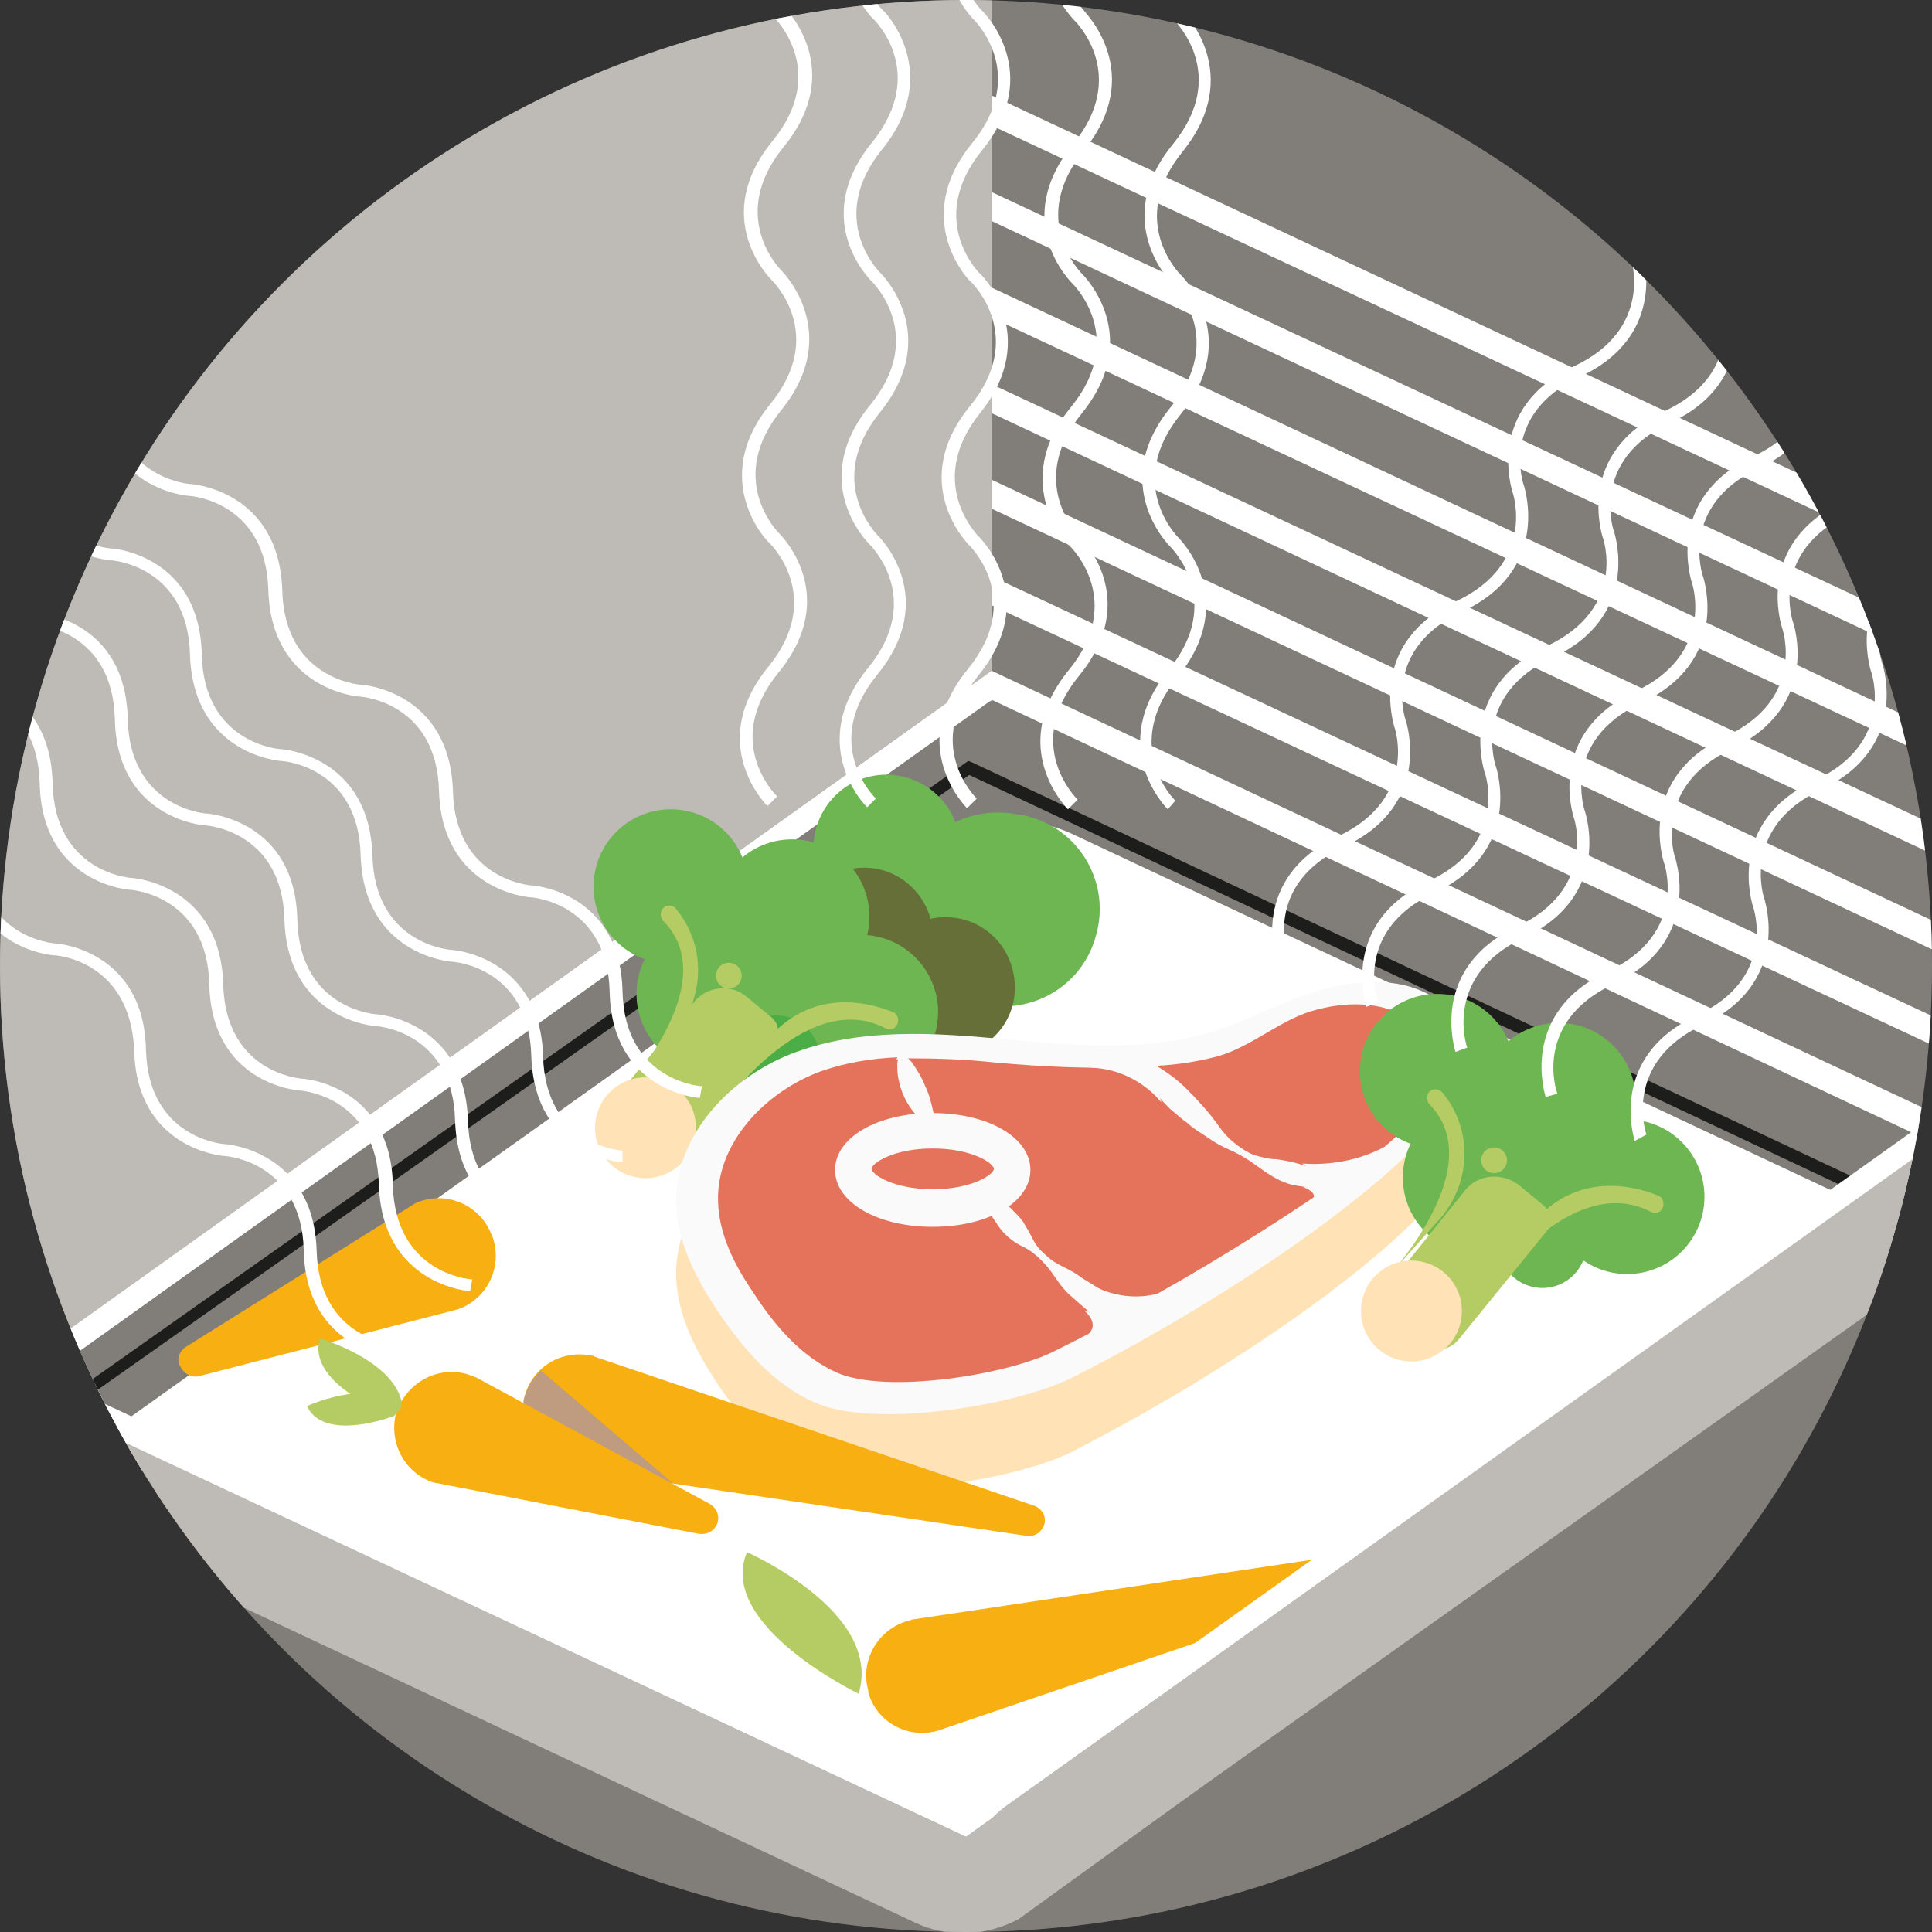 <?xml version="1.0" encoding="utf-8"?>
<!-- Generator: Adobe Illustrator 22.1.0, SVG Export Plug-In . SVG Version: 6.00 Build 0)  -->
<svg version="1.1" id="Livello_1" xmlns="http://www.w3.org/2000/svg" xmlns:xlink="http://www.w3.org/1999/xlink" x="0px" y="0px"
	 viewBox="0 0 180 180" style="enable-background:new 0 0 180 180;" xml:space="preserve">
<rect x="0" y="0" width="180" height="180" fill="#333333" stroke="none"/>
<style type="text/css">
	.st0{clip-path:url(#SVGID_2_);}
	.st1{fill:#817E7A;}
	.st2{clip-path:url(#SVGID_4_);}
	.st3{fill:#BEBAB5;}
	.st4{clip-path:url(#SVGID_4_);fill:#FFFFFF;}
	.st5{clip-path:url(#SVGID_4_);fill:#817E7A;}
	.st6{clip-path:url(#SVGID_4_);fill:#1D1D1B;}
	.st7{clip-path:url(#SVGID_4_);fill:#BEBAB5;}
	.st8{clip-path:url(#SVGID_4_);fill:#6EB651;}
	.st9{clip-path:url(#SVGID_4_);fill:#676F39;}
	.st10{clip-path:url(#SVGID_4_);fill:#4BAD46;}
	.st11{clip-path:url(#SVGID_4_);fill:#B5CC64;}
	.st12{clip-path:url(#SVGID_4_);fill:#FFE3B6;}
	.st13{clip-path:url(#SVGID_4_);fill:#FAFAFA;}
	.st14{clip-path:url(#SVGID_4_);fill:#E5735C;}
	.st15{clip-path:url(#SVGID_4_);fill:#F8AF12;}
	.st16{clip-path:url(#SVGID_4_);fill:#BF9B7F;}
</style>
<title>Tavola disegno 7</title>
<g>
	<defs>
		<circle id="SVGID_1_" cx="90" cy="90" r="90"/>
	</defs>
	<clipPath id="SVGID_2_">
		<use xlink:href="#SVGID_1_"  style="overflow:visible;"/>
	</clipPath>
	<g class="st0">
		<circle class="st1" cx="90" cy="90" r="90"/>
		<g>
			<defs>
				<circle id="SVGID_3_" cx="90" cy="90" r="90"/>
			</defs>
			<clipPath id="SVGID_4_">
				<use xlink:href="#SVGID_3_"  style="overflow:visible;"/>
			</clipPath>
			<g class="st2">
				<path class="st3" d="M92.4-6.1V88l-93,63.6l-9-99.4C-9.6,52.2,54.4-31.3,92.4-6.1z"/>
			</g>
			<polygon class="st4" points="92.4,53.7 188,98.4 188,101.1 92.4,56.4 			"/>
			<polygon class="st4" points="92.4,44.7 188,89.5 188,92.2 92.4,47.4 			"/>
			<polygon class="st4" points="92.4,35.8 188,80.5 188,83.3 92.4,38.5 			"/>
			<polygon class="st4" points="92.4,26.8 188,71.6 188,74.3 92.4,29.6 			"/>
			<polygon class="st4" points="92.4,17.9 188,62.6 188,65.4 92.4,20.6 			"/>
			<polygon class="st4" points="92.4,8.9 188,53.7 188,56.4 92.4,11.7 			"/>
			<polygon class="st4" points="176.6,112.2 90.3,71.6 3.3,132.8 3.3,133 89.7,173.7 176.6,112.4 			"/>
			<path class="st5" d="M183.5,106.5L97.8,66.3c-3.1-1.5-6.7-1.3-9.7,0.3l-88.7,64.1v4c0,1.8,1.5,3.3,3.3,3.3c0.7,0,1.3-0.2,1.9-0.6
				l82.1-58.5c3.8-2.7,8.9-3.2,13.2-1.2l75.4,35.4c2.9,1.4,6.4,0.1,7.7-2.8c0.4-0.8,0.6-1.6,0.6-2.5L183.5,106.5z"/>
			<path class="st6" d="M89.8,174.3l-0.3-0.1L2.8,133.4v-0.8l87.4-61.7l0.3,0.1l86.7,40.8v0.8L89.8,174.3z M4.4,132.8L89.7,173
				l86-60.6L90.3,72.2L4.4,132.8z"/>
			<path class="st7" d="M-9.6,130.1c0,2.8,1.6,5.3,4.2,6.5l90.6,42.5c3.1,1.5,6.7,1.3,9.7-0.3l84.1-60.8c2.9-2.1,4.6-5.4,4.6-9v-4.7
				L90,171.1l-99.7-46.8V130.1z"/>
			<polygon class="st4" points="92.4,62.5 -0.6,128.9 -0.6,131.6 92.4,65.2 			"/>
			<polygon class="st4" points="92.4,62.5 180,103.6 180,106.4 92.4,65.2 			"/>
			<path class="st8" d="M94.9,75.9c-2-0.4-4-0.2-5.9,0.7c-1.3-3.5-5.3-5.3-8.8-4c-3.5,1.3-5.3,5.3-4,8.8c0.5,1.5,1.6,2.7,2.9,3.5
				c-0.3,0.5-0.5,1.1-0.6,1.7c-0.8,3.7,1.5,7.4,5.2,8.2c2.2,0.5,4.5-0.1,6.2-1.7c0.4,0.1,0.8,0.3,1.1,0.3c4.8,1.4,9.8-1.4,11.1-6.2
				c1.4-4.8-1.4-9.8-6.2-11.1C95.7,76,95.3,75.9,94.9,75.9z"/>
			<path class="st9" d="M89.5,85.6c-0.9-0.2-1.9-0.2-2.8,0c-1-3.5-4.5-5.5-8-4.5s-5.5,4.5-4.5,8c0.6,2.3,2.5,4.1,4.8,4.6
				c0.9,0.2,1.9,0.2,2.8,0c1,3.5,4.5,5.5,8,4.5c3.5-1,5.5-4.5,4.5-8C93.7,87.9,91.8,86.1,89.5,85.6L89.5,85.6z"/>
			<circle class="st8" cx="62.5" cy="82.6" r="7.2"/>
			<circle class="st8" cx="73.8" cy="85.4" r="7.2"/>
			<circle class="st8" cx="66.5" cy="92.6" r="7.2"/>
			<circle class="st8" cx="80.2" cy="94.3" r="7.2"/>
			<circle class="st10" cx="72.3" cy="98.7" r="4.1"/>
			<path class="st11" d="M69.6,92.9l2.3,1.9c0.7,0.6,0.8,1.6,0.2,2.4L64,107.2c-0.9,1.1-2.6,1.3-3.7,0.4l0,0l-2.3-1.9
				c-1.1-0.9-1.3-2.6-0.4-3.7l0,0l7.1-8.7C65.9,91.9,68.1,91.6,69.6,92.9C69.6,92.9,69.6,92.9,69.6,92.9z"/>
			<path class="st11" d="M57.6,102.2c0,0,10.1-10.4,4.2-16.4c-0.3-0.3-0.3-0.8-0.1-1.1l0,0c0.3-0.4,0.8-0.4,1.1-0.2
				c0.1,0,0.1,0.1,0.2,0.2c2.8,3.4,2.7,8.3-0.2,11.7"/>
			<path class="st11" d="M65.7,105.2c0,0,8.7-13.6,16.8-9.4c0.3,0.2,0.8,0.1,1-0.2l0,0c0.3-0.4,0.2-0.9-0.1-1.2
				c-0.1,0-0.1-0.1-0.2-0.1c-2.2-0.9-7.7-2.4-11.9,2.8"/>
			<circle class="st11" cx="67.9" cy="90.9" r="1.2"/>
			
				<ellipse transform="matrix(0.843 -0.538 0.538 0.843 -47.068 48.805)" class="st12" cx="60.1" cy="105.1" rx="4.7" ry="4.7"/>
			<polygon class="st4" points="90,171.1 -3.5,127.3 -3.5,124.6 90,168.3 			"/>
			<path class="st12" d="M135.2,109.7c2.1-3.1,1.9-7.5-1.2-9.7s-7.2-2-10.8-1s-6.9,2.9-10.5,4c-6.2,1.8-12.8,1.2-19.3,0.6
				s-13.1-1.1-19.2,1.1S62.8,112.6,63,119c0.1,3.5,1.8,6.8,3.7,9.7c2.4,3.6,5.3,7.1,9.3,8.9c5.4,2.4,18.7,0.3,24-2.4
				C116.3,126.8,130.9,116.2,135.2,109.7z"/>
			<path class="st13" d="M135.2,102.9c2.1-3.1,1.9-7.5-1.2-9.7s-7.2-2-10.8-1s-6.9,2.9-10.5,4c-6.2,1.8-12.8,1.2-19.3,0.6
				s-13.1-1-19.2,1.2s-11.4,7.8-11.2,14.2c0.1,3.5,1.8,6.8,3.7,9.7c2.4,3.6,5.3,7.1,9.3,8.8c5.4,2.4,18.7,0.3,24-2.4
				C116.3,120,130.9,109.4,135.2,102.9z"/>
			<path class="st14" d="M122.3,110.7c-0.6-0.1-1.3-0.2-1.9-0.3c-0.7-0.2-1.4-0.5-2-0.9c-0.7-0.4-1.3-0.9-1.9-1.3s-1.3-0.8-2-1.1
				c-0.7-0.3-1.4-0.7-2.1-1.2c-0.6-0.4-1.3-0.8-1.8-1.3c-0.6-0.4-1.1-0.9-1.6-1.3c-0.4-0.4-0.9-0.9-1.2-1.4
				c-0.6-0.7-1.1-1.6-1.6-2.4c0,0,0-0.1,0-0.1c-4.5,0.2-8.9,0-13.4-0.4c-2.7-0.3-5.5-0.4-8.2-0.4l0.3,0.3c0.5,0.7,1,1.5,1.3,2.3
				c0.4,0.8,0.6,1.7,0.8,2.6c0,0.3,0.1,0.7,0.1,1c0,0.1,0,0.3,0,0.4c-0.1,0-0.3-0.1-0.4-0.2c-0.3-0.2-0.6-0.4-0.8-0.6
				c-0.7-0.6-1.3-1.4-1.7-2.3c-0.1-0.2-0.2-0.5-0.3-0.8c-0.1-0.2-0.1-0.5-0.2-0.8c-0.1-0.5-0.1-1-0.1-1.4c0-0.2,0.1-0.4,0.1-0.6l0,0
				c-2.5,0.1-4.9,0.5-7.2,1.3c-5.2,1.9-9.8,6.7-9.6,12.2c0.1,3,1.5,5.8,3.2,8.3c2,3.1,4.5,6.1,7.9,7.6c4.6,2,16,0.2,20.4-2.1
				c1.6-0.8,3.2-1.6,4.8-2.5c-0.2-0.1-0.4-0.2-0.6-0.3c-0.5-0.3-1.1-0.7-1.5-1.1c-0.5-0.4-1-0.9-1.5-1.3c-0.5-0.5-0.9-1-1.3-1.6
				c-0.4-0.6-0.8-1.1-1.3-1.6c-0.5-0.5-1-0.9-1.6-1.2c-1.1-0.5-2-1.3-2.6-2.3c-0.5-0.7-0.9-1.4-1.2-2.2c-0.1-0.3-0.2-0.7-0.3-1
				l0.2-0.1c0.3,0.1,0.6,0.3,0.8,0.5c0.7,0.4,1.3,0.9,1.9,1.5c0.4,0.4,0.8,0.8,1.1,1.2c0.3,0.5,0.6,1,0.9,1.6
				c0.3,0.6,0.7,1.1,1.2,1.5c0.5,0.5,1,0.8,1.6,1.1c0.6,0.3,1.2,0.6,1.7,1l1.6,1c0.5,0.3,1,0.6,1.4,0.9c0.4,0.3,0.8,0.6,1.2,0.9
				l0.3,0.2c6.4-3.5,12.6-7.3,18.6-11.4C123.4,110.8,122.9,110.8,122.3,110.7z"/>
			<path class="st14" d="M131.4,95c-2.6-1.8-6.2-1.7-9.2-0.8s-5.6,3.3-8.7,4.2c-1.9,0.5-3.8,0.8-5.8,0.9l0.2,0.1
				c1,0.6,1.9,1.3,2.7,2.1c1,1,2,2.1,2.8,3.2c0.4,0.6,0.9,1.2,1.5,1.7c0.6,0.5,1.2,0.9,1.9,1.2c0.7,0.2,1.4,0.4,2.1,0.4
				c0.7,0.1,1.3,0.2,2,0.4c0.6,0.2,1.2,0.3,1.7,0.5c1.1,0.3,2,0.6,2.6,0.9h0.1c3.3-2.5,5.9-4.7,7.1-6.5
				C134.2,100.5,134,96.8,131.4,95z"/>
			<path class="st13" d="M84.2,98.2c-0.2-0.2-0.3-0.3-0.3-0.3c-0.1,0.1-0.1,0.2-0.2,0.4c-0.1,0.1-0.1,0.3-0.2,0.4h0.9L84.2,98.2z"/>
			<path class="st13" d="M106.8,98.8c-0.3-0.2-0.7-0.3-1-0.5l-0.2,0.2c0.1,0.3,0.2,0.7,0.4,1l1.7-0.1
				C107.4,99.1,107.1,98.9,106.8,98.8z"/>
			<path class="st13" d="M101.5,119.6c2.4,1.4,5.3,1.6,7.8,0.4c4.2-2-3.7,3.8-3.7,3.8L101.5,119.6z"/>
			<path class="st13" d="M86.9,114.3c-5.2,0-9.1-2.3-9.1-5.3s3.9-5.3,9.1-5.3s9.1,2.3,9.1,5.3S92.1,114.3,86.9,114.3z M86.9,107
				c-3.7,0-5.7,1.4-5.7,1.9s2,1.9,5.7,1.9s5.7-1.4,5.7-1.9S90.6,107,86.9,107L86.9,107z"/>
			<path class="st13" d="M101,122.1c0,0,2,1.5-0.3,2.7s1.7,1.4,1.7,1.4l2.6-3.1"/>
			<path class="st13" d="M121.3,108.4c2.6,0.2,5.3-0.3,7.6-1.5c4.2-2-3.1,4.1-3.1,4.1L121.3,108.4z"/>
			<path class="st13" d="M108.2,102.7c-1.5-1.8-3.7-3-6.1-3.2c-4.6-0.3,4.8-1.9,4.8-1.9L108.2,102.7z"/>
			<path class="st13" d="M121.4,110.6c0,0,2.3,0.7,0,1.9s2.4,1.2,2.4,1.2l2.6-3.1"/>
			<circle class="st8" cx="133.9" cy="99.8" r="7.2"/>
			<circle class="st8" cx="145.2" cy="102.5" r="7.2"/>
			<circle class="st8" cx="137.9" cy="109.7" r="7.2"/>
			<circle class="st8" cx="151.6" cy="111.5" r="7.2"/>
			<circle class="st8" cx="143.7" cy="115.9" r="4.1"/>
			<path class="st11" d="M141.5,110.4l2.3,1.9c0.7,0.6,0.9,1.7,0.3,2.4l0,0l-8.2,10.1c-0.9,1.1-2.6,1.3-3.7,0.4l0,0l-2.3-1.9
				c-1.1-0.9-1.3-2.6-0.4-3.7l0,0l7-8.7C137.7,109.4,139.9,109.2,141.5,110.4L141.5,110.4L141.5,110.4z"/>
			<path class="st11" d="M129,119.3c0,0,10-10.4,4.2-16.4c-0.3-0.3-0.3-0.8-0.1-1.1l0,0c0.3-0.4,0.8-0.4,1.2-0.1
				c0,0,0.1,0.1,0.1,0.1c2.8,3.4,2.7,8.3-0.2,11.7"/>
			<path class="st11" d="M137,122.3c0,0,8.7-13.6,16.8-9.4c0.3,0.2,0.8,0.1,1-0.2l0,0c0.3-0.4,0.2-0.9-0.1-1.2
				c-0.1,0-0.1-0.1-0.2-0.1c-2.2-0.9-7.7-2.4-11.9,2.8"/>
			<circle class="st11" cx="139.2" cy="108.1" r="1.2"/>
			
				<ellipse transform="matrix(0.843 -0.538 0.538 0.843 -45.098 89.879)" class="st12" cx="131.5" cy="122.2" rx="4.7" ry="4.7"/>
			<path class="st15" d="M129.2,145.6c0.2,0.7-0.2,1.5-0.9,1.7l-40.8,13.9c-2.8,0.9-5.8-0.7-6.6-3.5c0-0.1,0-0.1,0-0.2l0,0
				c-0.8-2.8,0.9-5.7,3.7-6.5c0.1,0,0.2,0,0.3-0.1l42.8-6.4C128.3,144.5,129,144.9,129.2,145.6L129.2,145.6z"/>
			<path class="st15" d="M97.3,142c-0.2,0.7-0.9,1.2-1.6,1.1l-42.6-6.3c-2.9-0.5-4.8-3.3-4.3-6.2c0-0.1,0-0.1,0-0.2l0,0
				c0.6-2.9,3.4-4.7,6.3-4.1c0.1,0,0.2,0,0.3,0.1l41,13.9C97.1,140.6,97.5,141.3,97.3,142z"/>
			<polygon class="st4" points="90,171.1 183.5,104.3 183.5,101.6 90,168.3 			"/>
			<path class="st16" d="M62.7,138.2l-12.3-10.5c-1.7,1.5-2.2,4-1.2,6C50.8,137.2,62.7,138.2,62.7,138.2z"/>
			<path class="st15" d="M65.1,142.9l-24.8-4.8c-2.8-1-4.2-4-3.3-6.8c0,0,0-0.1,0.1-0.1l0,0c1.1-2.7,4.2-4.1,6.9-3
				c0.1,0,0.2,0.1,0.3,0.1l21.8,11.8c0.7,0.4,1,1.2,0.7,1.9l0,0C66.5,142.7,65.8,143,65.1,142.9z"/>
			<path class="st15" d="M17.3,125.5l21.4-13.4c2.7-1.2,5.8,0,7,2.7c0,0.1,0,0.1,0.1,0.2l0,0c1.1,2.7-0.2,5.8-2.9,6.9
				c-0.1,0-0.2,0.1-0.3,0.1l-24,6.2c-0.7,0.2-1.5-0.2-1.8-0.9l0,0C16.4,126.7,16.7,125.9,17.3,125.5z"/>
			<path class="st7" d="M183.5,104.2v11.5l-88.2,62.6c-1.5,1.1-3.6,0.7-4.7-0.8c-0.4-0.6-0.6-1.2-0.6-1.9l0,0c0-2.9,1.4-5.7,3.8-7.4
				"/>
			<path class="st11" d="M80,157.8c0,0-13.3-6.4-10.4-13.2C69.5,144.6,82.3,150.1,80,157.8z"/>
			<path class="st11" d="M36.5,132c-2,0.7-6.6,1.8-7.9-1c0,0,5.5-2.5,8.2-0.3c0.3,0.3,0.3,0.7,0.1,1C36.8,131.9,36.6,132,36.5,132z"
				/>
			<path class="st11" d="M36,131.7c-2.5-1.1-7.2-3.6-6.2-7c0,0,6.6,1.9,7.6,5.8c0.2,0.5-0.2,1.1-0.7,1.2
				C36.5,131.8,36.2,131.8,36,131.7z"/>
			<path class="st4" d="M36.7,126.4c-0.1,0-8.2-0.6-8.4-9.9c-0.2-8.2-7.1-8.8-7.4-8.8c-0.1,0-8.2-0.6-8.4-9.9C12.1,89.5,5.3,89,5,89
				c-0.1,0-8.2-0.6-8.4-9.9c-0.2-8.2-7.1-8.8-7.4-8.8c-0.1,0-8.2-0.6-8.5-9.9c-0.2-8.2-7.1-8.8-7.4-8.8c-0.1,0-8.2-0.6-8.4-9.9
				c-0.2-8.2-7.1-8.8-7.4-8.8c-0.1,0-8.2-0.6-8.5-9.9c-0.2-8.2-7.1-8.8-7.4-8.8c-0.1,0-8.2-0.6-8.4-9.9C-67-4-73.8-4.5-74.1-4.5
				c-0.1,0-8.2-0.6-8.4-9.9c-0.2-8.2-7.1-8.8-7.4-8.8l0.1-1.1c0.1,0,8.2,0.6,8.4,9.9c0.2,8.2,7.1,8.8,7.4,8.8c0.1,0,8.2,0.6,8.4,9.9
				c0.2,8.2,7.1,8.8,7.4,8.8c0.1,0,8.2,0.6,8.5,9.9c0.2,8.2,7.1,8.8,7.4,8.8c0.1,0,8.2,0.6,8.5,9.9c0.2,8.2,7.1,8.8,7.4,8.8
				c0.1,0,8.2,0.6,8.4,9.9c0.2,8.2,7.1,8.8,7.4,8.8c0.1,0,8.2,0.6,8.4,9.9c0.2,8.2,7.1,8.8,7.4,8.8c0.1,0,8.2,0.6,8.4,9.9
				c0.2,8.2,7.1,8.8,7.4,8.8c0.1,0,8.2,0.6,8.5,9.9c0.2,8.2,7.1,8.8,7.4,8.8L36.7,126.4z"/>
			<path class="st4" d="M43.8,120.3c-0.1,0-8.2-0.6-8.5-9.9c-0.2-8.2-7.1-8.8-7.4-8.8c-0.1,0-8.2-0.6-8.4-9.9
				c-0.2-8.2-7.1-8.8-7.4-8.8c-0.1,0-8.2-0.6-8.4-9.9c-0.2-8.2-7.1-8.8-7.4-8.8c-0.1,0-8.2-0.6-8.4-9.9c-0.2-8.2-7.1-8.8-7.4-8.8
				c-0.1,0-8.2-0.6-8.5-9.9c-0.2-8.2-7.1-8.8-7.4-8.8c-0.1,0-8.2-0.6-8.4-9.9c-0.2-8.2-7.1-8.8-7.4-8.8c-0.1,0-8.2-0.6-8.4-9.9
				c-0.2-8.2-7.1-8.8-7.4-8.8c-0.1,0-8.2-0.6-8.4-9.9c-0.2-8.2-7.1-8.8-7.4-8.8l0.1-1.1c0.1,0,8.2,0.6,8.4,9.9
				c0.2,8.2,7.1,8.8,7.4,8.8c0.1,0,8.2,0.6,8.5,9.9c0.2,8.2,7.1,8.8,7.4,8.8c0.1,0,8.2,0.6,8.5,9.9c0.2,8.2,7.1,8.8,7.4,8.8
				c0.1,0,8.2,0.6,8.4,9.9c0.2,8.2,7.1,8.8,7.4,8.8c0.1,0,8.2,0.6,8.4,9.9c0.2,8.2,7.1,8.8,7.4,8.8c0.1,0,8.2,0.6,8.4,9.9
				c0.2,8.2,7.1,8.8,7.4,8.8c0.1,0,8.2,0.6,8.5,9.9c0.2,8.2,7.1,8.8,7.4,8.8c0.1,0,8.2,0.6,8.4,9.9c0.2,8.2,7.1,8.8,7.4,8.8
				L43.8,120.3z"/>
			<path class="st4" d="M50.9,114.3c-0.1,0-8.2-0.6-8.5-9.9c-0.2-8.2-7.1-8.8-7.4-8.8c-0.1,0-8.2-0.6-8.5-9.9
				c-0.2-8.2-7.1-8.8-7.4-8.8c-0.1,0-8.2-0.6-8.4-9.9c-0.2-8.2-7.1-8.8-7.4-8.8c-0.1,0-8.2-0.6-8.4-9.9c-0.2-8.2-7.1-8.8-7.4-8.8
				c-0.1,0-8.2-0.6-8.5-9.9c-0.2-8.2-7.1-8.8-7.4-8.8c-0.1,0-8.2-0.6-8.5-9.9c-0.2-8.2-7.1-8.8-7.4-8.8c-0.1,0-8.2-0.6-8.4-9.9
				c-0.2-8.2-7.1-8.8-7.4-8.8c-0.1,0-8.2-0.6-8.4-9.9c-0.2-8.2-7.1-8.8-7.4-8.8l0.1-1.1c0.1,0,8.2,0.6,8.4,9.9
				c0.2,8.2,7.1,8.8,7.4,8.8c0.1,0,8.2,0.6,8.4,9.9C-51.1,0.4-44.2,1-44,1c0.1,0,8.2,0.6,8.4,9.9c0.2,8.2,7.1,8.8,7.4,8.8
				c0.1,0,8.2,0.6,8.5,9.9c0.2,8.2,7.1,8.8,7.4,8.8c0.1,0,8.2,0.6,8.4,9.9c0.2,8.2,7.1,8.8,7.4,8.8c0.1,0,8.2,0.6,8.4,9.9
				c0.2,8.2,7.1,8.8,7.4,8.8c0.1,0,8.2,0.6,8.4,9.9c0.2,8.2,7.1,8.8,7.4,8.8c0.1,0,8.2,0.6,8.5,9.9c0.2,8.2,7.1,8.8,7.4,8.8
				L50.9,114.3z"/>
			<path class="st4" d="M58,108.3c-0.1,0-8.2-0.6-8.5-9.9c-0.2-8.2-7.1-8.8-7.4-8.8c-0.1,0-8.2-0.6-8.5-9.9
				c-0.2-8.2-7.1-8.8-7.4-8.8c-0.1,0-8.2-0.6-8.5-9.9c-0.2-8.2-7.1-8.8-7.4-8.8c-0.1,0-8.2-0.6-8.4-9.9c-0.2-8.2-7.1-8.8-7.4-8.8
				c-0.1,0-8.2-0.6-8.4-9.9c-0.2-8.2-7.1-8.8-7.4-8.8c-0.1,0-8.2-0.6-8.4-9.9c-0.2-8.2-7.1-8.8-7.4-8.8c-0.1,0-8.2-0.6-8.5-9.9
				c-0.2-8.2-7.1-8.8-7.4-8.8c-0.1,0-8.2-0.6-8.4-9.9c-0.2-8.2-7.1-8.8-7.4-8.8l0.1-1.1c0.1,0,8.2,0.6,8.4,9.9
				c0.2,8.2,7.1,8.8,7.4,8.8c0.1,0,8.2,0.6,8.4,9.9c0.2,8.2,7.1,8.8,7.4,8.8c0.1,0,8.2,0.6,8.5,9.9c0.2,8.2,7.1,8.8,7.4,8.8
				c0.1,0,8.2,0.6,8.4,9.9c0.2,8.2,7.1,8.8,7.4,8.8c0.1,0,8.2,0.6,8.4,9.9c0.2,8.2,7.1,8.8,7.4,8.8c0.1,0,8.2,0.6,8.4,9.9
				c0.2,8.2,7.1,8.8,7.4,8.8c0.1,0,8.2,0.6,8.5,9.9c0.2,8.2,7.1,8.8,7.4,8.8c0.1,0,8.2,0.6,8.5,9.9c0.2,8.2,7.1,8.8,7.4,8.8
				L58,108.3z"/>
			<path class="st4" d="M65.2,102.3c-0.1,0-8.2-0.6-8.4-9.9c-0.2-8.2-7.1-8.8-7.4-8.8c-0.1,0-8.2-0.6-8.5-9.9
				c-0.2-8.2-7.1-8.8-7.4-8.8c-0.1,0-8.2-0.6-8.5-9.9c-0.2-8.2-7.1-8.8-7.4-8.8c-0.1,0-8.2-0.6-8.4-9.9C9,28,2.2,27.5,1.9,27.5
				c-0.1,0-8.2-0.6-8.4-9.9c-0.2-8.2-7.1-8.8-7.4-8.8c-0.1,0-8.2-0.6-8.4-9.9c-0.2-8.2-7.1-8.8-7.4-8.8c-0.1,0-8.2-0.6-8.5-9.9
				c-0.2-8.2-7.1-8.8-7.4-8.8c-0.1,0-8.2-0.6-8.5-9.9c-0.2-8.2-7.1-8.8-7.4-8.8l0.1-1.1c0.1,0,8.2,0.6,8.4,9.9
				c0.2,8.2,7.1,8.8,7.4,8.8c0.1,0,8.2,0.6,8.5,9.9c0.2,8.2,7.1,8.8,7.4,8.8c0.1,0,8.2,0.6,8.5,9.9c0.2,8.2,7.1,8.8,7.4,8.8
				c0.1,0,8.2,0.6,8.4,9.9c0.2,8.2,7.1,8.8,7.4,8.8c0.1,0,8.2,0.6,8.4,9.9c0.2,8.2,7.1,8.8,7.4,8.8c0.1,0,8.2,0.6,8.5,9.9
				c0.2,8.2,7.1,8.8,7.4,8.8c0.1,0,8.2,0.6,8.5,9.9c0.2,8.2,7.1,8.8,7.4,8.8c0.1,0,8.2,0.6,8.4,9.9c0.2,8.2,7.1,8.8,7.4,8.8
				L65.2,102.3z"/>
			<path class="st4" d="M118.9,89.6c0-0.1-2.6-7.8,5.8-11.7c7.4-3.5,5.3-10,5.2-10.2c0-0.1-2.6-7.8,5.8-11.7
				c7.4-3.5,5.3-10,5.2-10.2c0-0.1-2.6-7.8,5.8-11.7c7.4-3.5,5.3-10,5.2-10.2c0-0.1-2.6-7.8,5.8-11.7c7.4-3.5,5.3-10,5.2-10.2
				c0-0.1-2.6-7.8,5.8-11.7c7.5-3.5,5.3-10,5.2-10.3c0-0.1-2.6-7.8,5.8-11.7c7.5-3.5,5.3-10,5.2-10.2c0-0.1-2.6-7.8,5.8-11.7
				c7.5-3.5,5.3-10,5.2-10.2c0-0.1-2.6-7.8,5.8-11.7c7.5-3.5,5.3-10,5.2-10.2l1.1-0.4c0,0.1,2.6,7.8-5.8,11.7
				c-7.4,3.5-5.3,10-5.2,10.2c0,0.1,2.6,7.8-5.8,11.7c-7.4,3.5-5.3,10-5.2,10.2c0,0.1,2.6,7.8-5.8,11.7c-7.4,3.5-5.3,10-5.2,10.2
				c0,0.1,2.6,7.8-5.8,11.7c-7.5,3.5-5.3,10-5.2,10.2c0,0.1,2.6,7.8-5.8,11.7c-7.5,3.5-5.3,10-5.2,10.2c0,0.1,2.6,7.8-5.8,11.7
				c-7.5,3.5-5.3,10-5.2,10.2c0,0.1,2.6,7.8-5.8,11.7c-7.5,3.5-5.3,10-5.2,10.2c0,0.1,2.6,7.8-5.8,11.7c-7.5,3.5-5.3,10-5.2,10.2
				L118.9,89.6z"/>
			<path class="st4" d="M127.3,93.8c0-0.1-2.6-7.8,5.8-11.7c7.5-3.5,5.3-10,5.2-10.2c0-0.1-2.6-7.8,5.8-11.7
				c7.5-3.5,5.3-10,5.2-10.2c0-0.1-2.6-7.8,5.8-11.7c7.5-3.5,5.3-10,5.2-10.2c0-0.1-2.6-7.8,5.8-11.7c7.5-3.5,5.3-10,5.2-10.2
				c0-0.1-2.6-7.8,5.8-11.7c7.4-3.5,5.3-10,5.2-10.2c0-0.1-2.6-7.8,5.8-11.7c7.4-3.5,5.3-10,5.2-10.2c0-0.1-2.6-7.8,5.8-11.7
				c7.5-3.5,5.3-10,5.2-10.2c0-0.1-2.6-7.8,5.8-11.7c7.5-3.5,5.3-10,5.2-10.2l1.1-0.4c0,0.1,2.6,7.8-5.8,11.7
				c-7.5,3.5-5.3,10-5.2,10.2c0,0.1,2.6,7.8-5.8,11.7c-7.4,3.5-5.3,10-5.2,10.2c0,0.1,2.6,7.8-5.8,11.7c-7.5,3.5-5.3,10-5.2,10.2
				c0,0.1,2.6,7.8-5.8,11.7c-7.5,3.4-5.3,10-5.2,10.2c0,0.1,2.6,7.8-5.8,11.7c-7.5,3.5-5.3,10-5.2,10.2c0,0.1,2.6,7.8-5.8,11.7
				c-7.5,3.5-5.3,10-5.2,10.2c0,0.1,2.6,7.8-5.8,11.7c-7.5,3.5-5.3,10-5.2,10.2c0,0.1,2.6,7.8-5.8,11.7c-7.5,3.5-5.3,10-5.2,10.2
				L127.3,93.8z"/>
			<path class="st4" d="M135.6,98c0-0.1-2.6-7.8,5.8-11.7c7.4-3.5,5.3-10,5.2-10.2c0-0.1-2.6-7.8,5.8-11.7c7.4-3.5,5.3-10,5.2-10.2
				c0-0.1-2.6-7.8,5.8-11.7c7.4-3.5,5.3-10,5.2-10.2c0-0.1-2.6-7.8,5.8-11.7c7.4-3.5,5.3-10,5.2-10.2c0-0.1-2.6-7.8,5.8-11.7
				c7.4-3.5,5.3-10,5.2-10.2c0-0.1-2.6-7.8,5.8-11.7c7.5-3.5,5.3-10,5.2-10.2c0-0.1-2.6-7.8,5.8-11.7c7.5-3.5,5.3-10,5.2-10.2
				c0-0.1-2.6-7.8,5.8-11.7c7.5-3.5,5.3-10,5.2-10.2l1.1-0.4c0,0.1,2.6,7.8-5.8,11.7c-7.5,3.5-5.3,10-5.2,10.2
				c0,0.1,2.6,7.8-5.8,11.7c-7.5,3.5-5.3,10-5.2,10.2c0,0.1,2.6,7.8-5.8,11.7c-7.5,3.5-5.3,10-5.2,10.2c0,0.1,2.6,7.8-5.8,11.7
				c-7.5,3.5-5.3,10-5.2,10.2c0,0.1,2.6,7.7-5.8,11.7c-7.5,3.5-5.3,10-5.2,10.2c0,0.1,2.6,7.8-5.8,11.7c-7.5,3.5-5.3,10-5.2,10.2
				c0,0.1,2.6,7.8-5.8,11.7c-7.5,3.5-5.3,10-5.2,10.2c0,0.1,2.6,7.8-5.8,11.7c-7.4,3.5-5.3,10-5.2,10.2L135.6,98z"/>
			<path class="st4" d="M144,102.2c0-0.1-2.6-7.8,5.8-11.7c7.5-3.5,5.3-10,5.2-10.2c0-0.1-2.6-7.8,5.8-11.7c7.5-3.5,5.3-10,5.2-10.2
				c0-0.1-2.6-7.8,5.8-11.7c7.5-3.5,5.3-10,5.2-10.2c0-0.1-2.6-7.8,5.8-11.7c7.5-3.5,5.3-10,5.2-10.2c0-0.1-2.6-7.8,5.8-11.7
				c7.5-3.5,5.3-10,5.2-10.2c0-0.1-2.6-7.8,5.8-11.7c7.4-3.5,5.3-10,5.2-10.2c0-0.1-2.6-7.8,5.8-11.7c7.4-3.5,5.3-10,5.2-10.2
				c0-0.1-2.6-7.8,5.8-11.7c7.4-3.5,5.3-10,5.2-10.2l1.1-0.4c0,0.1,2.6,7.8-5.8,11.7c-7.5,3.5-5.3,10-5.2,10.2
				c0,0.1,2.6,7.8-5.8,11.7c-7.5,3.5-5.3,10-5.2,10.2c0,0.1,2.6,7.8-5.8,11.7c-7.5,3.5-5.3,10-5.2,10.3c0,0.1,2.6,7.8-5.8,11.7
				c-7.5,3.5-5.3,10-5.2,10.2c0,0.1,2.6,7.8-5.8,11.7c-7.5,3.5-5.3,10-5.2,10.2c0,0.1,2.6,7.8-5.8,11.7c-7.5,3.5-5.3,10-5.2,10.2
				c0,0.1,2.6,7.7-5.8,11.7c-7.4,3.5-5.3,10-5.2,10.2c0,0.1,2.6,7.8-5.8,11.7c-7.5,3.5-5.3,10-5.2,10.2L144,102.2z"/>
			<path class="st4" d="M152.3,106.3c0-0.1-2.6-7.8,5.8-11.7c7.5-3.5,5.3-10,5.2-10.2c0-0.1-2.6-7.8,5.8-11.7
				c7.5-3.5,5.3-10,5.2-10.2c0-0.1-2.6-7.8,5.8-11.7c7.5-3.5,5.3-10,5.2-10.2c0-0.1-2.6-7.8,5.8-11.7c7.5-3.5,5.3-10,5.2-10.2
				c0-0.1-2.6-7.8,5.8-11.7c7.4-3.5,5.3-10,5.2-10.2c0-0.1-2.6-7.8,5.8-11.7c7.4-3.5,5.3-10,5.2-10.3c0-0.1-2.6-7.8,5.8-11.7
				c7.5-3.5,5.3-10,5.2-10.2c0-0.1-2.6-7.8,5.8-11.7c7.5-3.5,5.3-10,5.2-10.3l1.1-0.4c0,0.1,2.6,7.8-5.8,11.7
				c-7.5,3.5-5.3,10-5.2,10.2c0,0.1,2.6,7.8-5.8,11.7c-7.5,3.5-5.3,10-5.2,10.2c0,0.1,2.6,7.8-5.8,11.7c-7.5,3.5-5.3,10-5.2,10.2
				c0,0.1,2.6,7.8-5.8,11.7c-7.4,3.5-5.3,10-5.2,10.2c0,0.1,2.6,7.8-5.8,11.7c-7.5,3.5-5.3,10-5.2,10.2c0,0.1,2.6,7.8-5.8,11.7
				c-7.5,3.5-5.3,10-5.2,10.2c0,0.1,2.6,7.8-5.8,11.7c-7.4,3.5-5.3,10-5.2,10.2c0,0.1,2.6,7.8-5.8,11.7c-7.4,3.5-5.3,10-5.2,10.2
				L152.3,106.3z"/>
			<path class="st4" d="M71.5,75.1c-0.1-0.1-5.8-5.8,0.1-13c5.2-6.4,0.3-11.3,0.1-11.5c-0.1,0-5.8-5.8,0.1-13
				c5.2-6.4,0.3-11.3,0.1-11.5s-5.8-5.8,0.1-13c5.2-6.4,0.3-11.3,0.1-11.5c-0.1-0.1-5.8-5.8,0.1-13c5.2-6.4,0.3-11.3,0.1-11.5
				c0,0-5.8-5.8,0.1-13c5.2-6.4,0.3-11.3,0.2-11.5s-5.8-5.8,0-13c5.2-6.4,0.3-11.3,0.2-11.5s-5.8-5.8,0-13
				c5.2-6.4,0.4-11.3,0.2-11.5c-0.1,0-5.8-5.8,0.1-13c5.2-6.4,0.4-11.3,0.2-11.5l0.8-0.8c0.1,0.1,5.8,5.8-0.1,13
				c-5.2,6.4-0.3,11.3-0.1,11.5c0.1,0,5.8,5.8-0.1,13c-5.2,6.4-0.3,11.3-0.1,11.5c0.1,0.1,5.8,5.8-0.1,13
				c-5.2,6.4-0.3,11.3-0.1,11.5c0,0.1,5.8,5.8-0.1,13c-5.2,6.4-0.3,11.3-0.2,11.5c0.1,0.1,5.8,5.8,0,13c-5.1,6.4-0.3,11.2-0.1,11.4
				c0.1,0.1,5.8,5.8-0.1,13c-5.2,6.4-0.4,11.3-0.2,11.5c0.1,0.1,5.8,5.8,0,13c-5.2,6.4-0.4,11.3-0.2,11.5s5.8,5.8-0.1,13
				c-5.2,6.4-0.3,11.3-0.1,11.5L71.5,75.1z"/>
			<path class="st4" d="M80.8,75.2c-0.1,0-5.8-5.8,0.1-13c5.2-6.4,0.3-11.3,0.1-11.5s-5.8-5.8,0.1-13c5.2-6.4,0.3-11.3,0.1-11.5
				s-5.8-5.8,0.1-13C86.4,6.8,81.6,2,81.4,1.8c-0.1,0-5.8-5.8,0.1-13c5.2-6.4,0.3-11.3,0.1-11.5c0-0.1-5.8-5.8,0.1-13
				c5.2-6.4,0.3-11.3,0.2-11.5s-5.8-5.8,0-13c5.2-6.4,0.4-11.3,0.2-11.5c-0.1,0-5.8-5.8,0-13c5.2-6.4,0.4-11.3,0.2-11.5
				c-0.1-0.1-5.8-5.8,0.1-13c5.2-6.4,0.4-11.3,0.2-11.5l0.8-0.8c0.1,0.1,5.8,5.8-0.1,13c-5.1,6.3-0.2,11.2-0.1,11.4
				c0.1,0.1,5.8,5.8-0.1,13c-5.2,6.4-0.3,11.3-0.1,11.5c0.1,0,5.8,5.8-0.1,13c-5.2,6.4-0.3,11.3-0.1,11.5c0,0.1,5.8,5.8-0.1,13
				c-5.2,6.4-0.3,11.3-0.2,11.5s5.8,5.8-0.1,13C77.2-4.2,82,0.7,82.2,0.9c0.1,0,5.8,5.8,0,13C77,20.3,81.8,25.2,82,25.4
				s5.8,5.8,0,13c-5.2,6.4-0.4,11.3-0.2,11.5s5.8,5.8-0.1,13c-5.2,6.4-0.3,11.3-0.1,11.5L80.8,75.2z"/>
			<path class="st4" d="M90.1,75.3c-0.1-0.1-5.8-5.8,0.1-13c5.2-6.4,0.3-11.3,0.1-11.5c-0.1-0.1-5.8-5.8,0.1-13
				c5.2-6.4,0.3-11.3,0.1-11.5c-0.1,0-5.8-5.8,0.1-13C95.8,6.9,90.9,2,90.7,1.8S85-4,90.8-11.2c5.2-6.4,0.3-11.3,0.1-11.5
				c-0.1-0.1-5.8-5.8,0.1-13c5.2-6.4,0.3-11.3,0.2-11.5c-0.1,0-5.8-5.8,0-13c5.2-6.4,0.4-11.3,0.2-11.5s-5.8-5.8,0-13
				c5.2-6.4,0.4-11.3,0.2-11.5s-5.8-5.8,0.1-13c5.2-6.4,0.3-11.3,0.1-11.5l0.8-0.8c0.1,0,5.8,5.8-0.1,13c-5.2,6.4-0.3,11.3-0.1,11.5
				c0.1,0.1,5.8,5.8-0.1,13C87-77.5,91.8-72.7,92-72.5s5.8,5.8-0.1,13C86.8-53,91.6-48.2,91.8-48c0,0,5.8,5.8-0.1,13
				c-5.2,6.4-0.3,11.3-0.2,11.5s5.8,5.8,0,13C86.5-4.1,91.3,0.8,91.5,1s5.8,5.8,0,13c-5.2,6.4-0.4,11.3-0.2,11.5c0.1,0,5.8,5.8,0,13
				C86.2,44.9,91,49.8,91.2,50s5.8,5.8-0.1,13C86,69.4,90.8,74.2,91,74.4L90.1,75.3z"/>
			<path class="st4" d="M99.5,75.4c-0.1-0.1-5.8-5.8,0.1-13c5.2-6.4,0.3-11.3,0.1-11.5c-0.1,0-5.8-5.8,0.1-13
				c5.2-6.4,0.3-11.3,0.1-11.5s-5.8-5.8,0.1-13c5.2-6.4,0.3-11.3,0.1-11.5s-5.8-5.8,0.1-13c5.2-6.4,0.3-11.3,0.1-11.5
				c-0.1,0-5.8-5.8,0.1-13c5.2-6.4,0.3-11.3,0.2-11.5s-5.8-5.8,0-13c5.2-6.4,0.4-11.3,0.2-11.5s-5.8-5.8,0-13
				c5.2-6.4,0.4-11.3,0.2-11.5c-0.1-0.1-5.8-5.8,0.1-13c5.2-6.4,0.3-11.3,0.1-11.5l0.8-0.8c0.1,0.1,5.8,5.8-0.1,13
				c-5.2,6.4-0.3,11.3-0.1,11.5c0.1,0,5.8,5.8-0.1,13c-5.2,6.4-0.3,11.3-0.1,11.5s5.8,5.8-0.1,13c-5.2,6.4-0.3,11.3-0.1,11.5
				s5.8,5.8-0.1,13c-5.2,6.4-0.3,11.3-0.1,11.5c0.1,0.1,5.8,5.8-0.1,13c-5.1,6.4-0.2,11.2-0.1,11.4s5.8,5.8,0,13
				c-5.2,6.4-0.4,11.3-0.2,11.5s5.8,5.8,0,13c-5.2,6.4-0.4,11.3-0.2,11.5s5.8,5.8-0.1,13c-5.2,6.4-0.3,11.3-0.1,11.5L99.5,75.4z"/>
			<path class="st4" d="M108.8,75.4c-0.1-0.1-5.8-5.8,0.1-13c5.2-6.4,0.3-11.3,0.1-11.5c-0.1-0.1-5.8-5.8,0.1-13
				c5.2-6.4,0.3-11.3,0.1-11.5c-0.1-0.1-5.8-5.8,0.1-13c5.2-6.4,0.3-11.3,0.1-11.5c-0.1,0-5.8-5.8,0.1-13c5.2-6.4,0.3-11.3,0.2-11.5
				s-5.8-5.8,0.1-13c5.2-6.4,0.3-11.3,0.2-11.5s-5.8-5.8,0-13c5.2-6.4,0.4-11.3,0.2-11.5c-0.1,0-5.8-5.8,0-13
				c5.2-6.4,0.4-11.3,0.2-11.5s-5.8-5.8,0.1-13c5.2-6.4,0.3-11.3,0.1-11.5l0.8-0.8c0.1,0.1,5.8,5.8,0,13c-5.1,6.3-0.3,11.2-0.1,11.4
				s5.8,5.8-0.1,13c-5.2,6.4-0.3,11.3-0.1,11.5c0.1,0,5.8,5.8-0.1,13c-5.2,6.4-0.3,11.3-0.1,11.5s5.8,5.8-0.1,13
				c-5.2,6.4-0.3,11.3-0.1,11.5c0.1,0.1,5.8,5.8-0.1,13C105.2-4,110,0.9,110.2,1.1c0.1,0,5.8,5.8,0,13c-5.2,6.4-0.4,11.3-0.2,11.5
				s5.8,5.8,0,13c-5.2,6.4-0.4,11.3-0.2,11.5c0.1,0.1,5.8,5.8-0.1,13c-5.2,6.4-0.4,11.3-0.2,11.5L108.8,75.4z"/>
		</g>
	</g>
</g>
</svg>
